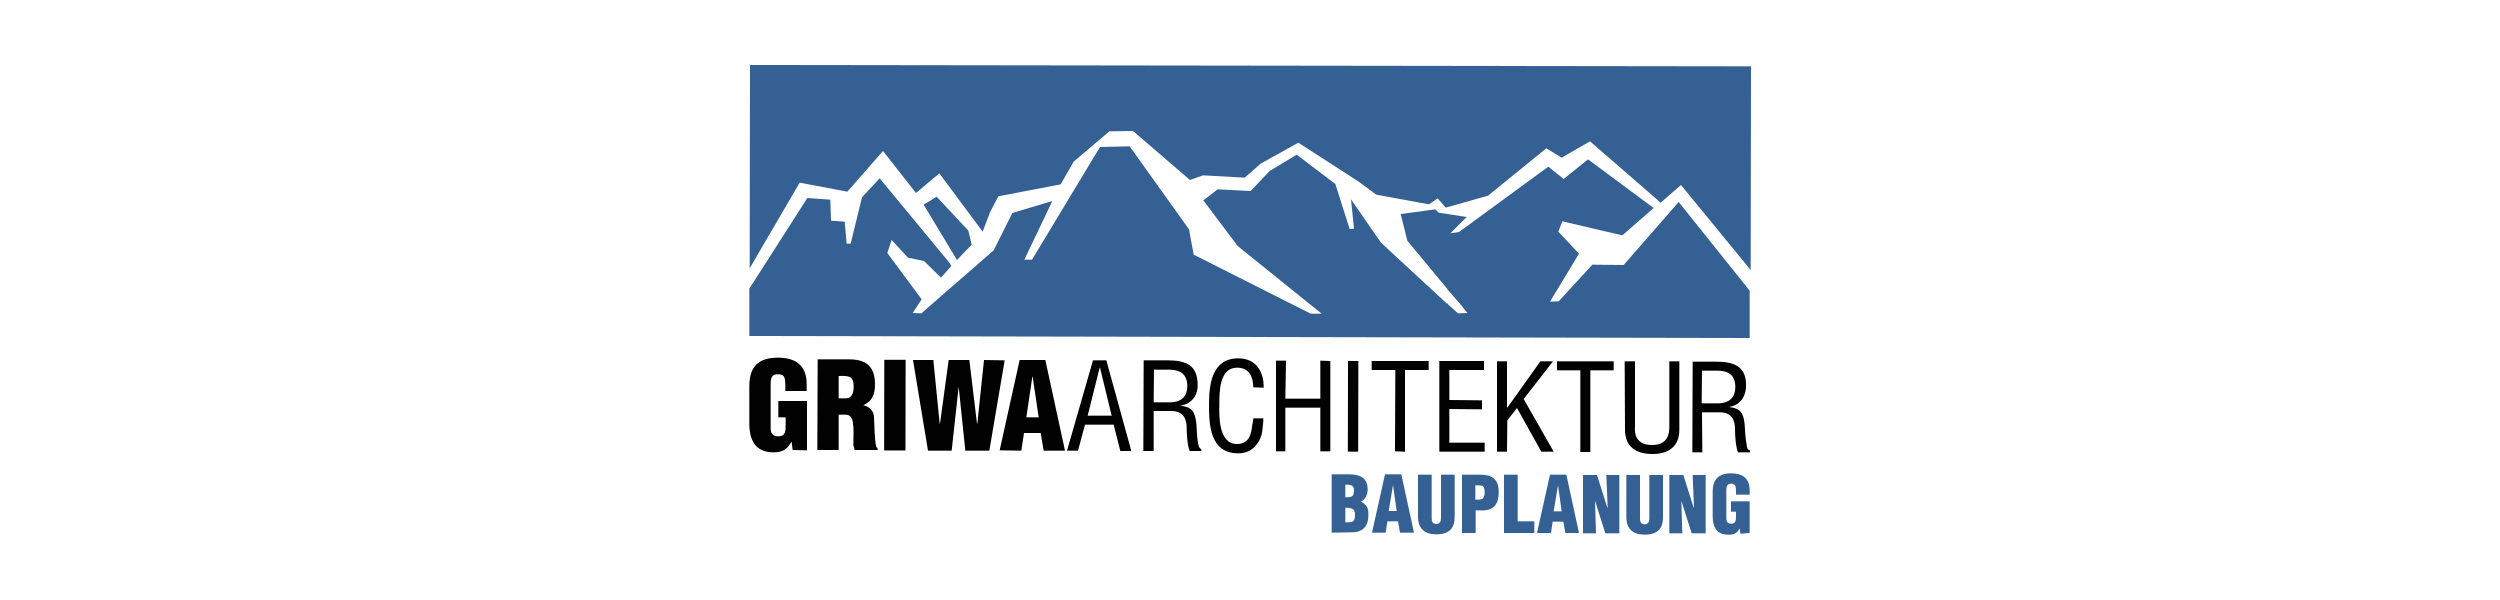 <?xml version="1.0" encoding="utf-8"?>
<!-- Generator: Adobe Illustrator 28.0.0, SVG Export Plug-In . SVG Version: 6.00 Build 0)  -->
<svg version="1.1" id="Layer_1" xmlns="http://www.w3.org/2000/svg" xmlns:xlink="http://www.w3.org/1999/xlink" x="0px" y="0px"
	 viewBox="0 0 750 180" style="enable-background:new 0 0 750 180;" xml:space="preserve">
<style type="text/css">
	.st0{fill:#346094;}
	.st1{fill:#000100;}
</style>
<g>
	<path class="st0" d="M225,19.5l-0.1,61l15-25.7l14.3,2.7l10.7-12.2l9.9,12.6l7-5.9l13,17.5l2.2-5.8l2.5-4.8l18.7-3.6l3.9-6.8
		l10.7-9.1l7.1-0.1L357,54l3.9-1.4l12.5,0.7l4.8-4.2l11.3-6.3l18.1,11.7l5.3,3.9l15.8,2.9l2.6-1.8l2.4,2.8l12.7-3.6l17.5-14.2
		l4.6,2.8l8.5-4.9l21.2,18.4l6.1-5.3L525.2,81l0.1-61.1L225,19.5z M338.9,43.9l-8.9,0.2l-20.4,33.8h-2.3l8.4-17.6l-12,3.6l-5.6,11.2
		L276.4,94l-2.6-0.1l2.7-4.1l-10.3-13.9l1.3-3.9l4.9,5.3l4.8,1l5.1,5l3.1-3.5l-0.6-1l-19.9-24.1l-1-1.2l-5.3,5.7l-3.4,13.9H254
		l-0.6-6.6l-4.1-0.3l-0.2-6.3l-6.9-0.5l-17.4,27.2v14.2l300.1,0.6V87.2l-21.3-26.6l-16.5,18.9l-9.4-0.1l-10.1,11l-2.6,0.1l8.7-14.4
		l-6.2-6.6l1.2-3.1l18,4.2l9.4-8.2l-19.7-14.6l-7.3,5.9l-4.6-3.7l-26.8,19.6l-2.6,0.4l4.9-4.9l-8.4-1.3l-1-1l-10.4,1.4l2,8
		l12.1,14.6v0.5l0.1-0.3l4,4.6l1.8,2.3l-2.8,0.1l-3-2.7l-0.1-0.6l-0.1,0.5l-19.9-18.4l-9-13l0.9,8.8l-1.3,0.1l-4.3-13.5L389,46.4
		l-8.1,4.9l-5.7,6l-9.9-0.5l-4.3,3.3l10.3,13.7L393,91.3l3.5,2.8h-3.3l-35.1-17.7l-1.4-7.6L338.9,43.9z M281,59l-3.9,2.4l10,16.6
		l4.4-4.6l-1-4.2L281,59z"/>
	<path class="st1" d="M242.1,135.1v-14.8h-8.6v4.9h2.2v2.2c0,1.8,0,3.5-2.2,3.5c-1.7,0-2.3-0.9-2.3-2.4v-13.4c0-1.8,0.4-3,2.5-2.8
		c1.7,0,1.9,1.2,1.9,3.5v1.5h6.4v-2.1c0-5.5-3.2-7.9-8.6-7.9c-5.9,0-8.6,2.7-8.6,8.6v11.2c0,4.9,1.8,8.6,7.2,8.6
		c2.7,0,4.1-0.8,5.4-3.1h0.1l0.3,2.4L242.1,135.1z"/>
	<path class="st1" d="M251.6,112.8c3.1-0.1,4.5,0,4.5,3.2c0,1.7-0.5,3.5-2.3,3.5h-2.2V112.8z M251.6,124.4h2.1
		c1.5,0,2.1,1.2,2.2,2.8c0.3,1.7,0.1,3.9,0.1,6.3c0.1,0.5,0.3,1,0.4,1.5h6.9v-0.4c-0.3-0.3-0.4-0.5-0.5-0.9
		c-0.4-1.8-0.5-6.4-0.6-8.6c-0.1-1.9-1.4-3.1-3.1-3.5v-0.1c2.6-1.2,3.4-3.2,3.4-6.2c0-5.4-2.7-7.5-7.8-7.5h-9.4l-0.1,27.2h6.4
		L251.6,124.4L251.6,124.4z"/>
	
		<rect x="254.9" y="118.4" transform="matrix(1.999984e-03 -1 1 1.999984e-03 146.328 389.795)" class="st1" width="27.2" height="6.4"/>
	<polygon class="st1" points="290.8,108 284.6,108 282,127.1 281.9,127.1 280,108 273.9,108 278.4,135.2 285.5,135.2 287.6,116 
		287.6,116 289.6,135.2 296.8,135.2 301.4,108.1 295.2,108 293.2,127.1 293.1,127.1 	"/>
	<path class="st1" d="M306.4,135.2l0.8-5.3h5l0.9,5.3h6.4l-5.9-27.2h-7.7l-6,27.1L306.4,135.2z M311.6,125.2h-3.7l1.8-12.2h0.1
		L311.6,125.2z"/>
	<path class="st1" d="M320.1,135.2h3.3l2.1-7.8h8.6l2,7.9h3.3l-7.5-27.2h-4L320.1,135.2z M333.5,124.7h-7.2l3.6-14.4h0.1
		L333.5,124.7z"/>
	<path class="st1" d="M346.2,110.9h4.2c1.9,0,5.7,0.1,5.8,4.8c0,4.8-3.9,5-5.3,5h-4.8L346.2,110.9z M346.1,123.3h5.3
		c3.5,0,4.6,2.3,4.6,5c0,1.8,0.2,5.3,0.9,7h3.5v-0.6c-0.6,0-0.9-1.2-1-1.7c-0.3-2.1-0.4-4-0.5-6.1c-0.5-3.6-1.3-4.8-4.9-5.2l0,0
		c3.2-0.4,5.2-2.7,5.3-5.9c0.1-6.3-3.5-7.7-9.1-7.7h-7.1l-0.1,27.2h3.1L346.1,123.3z"/>
	<path class="st1" d="M379.1,116.3c0.1-4.9-2.4-8.8-7.6-8.8c-7.9,0-8.8,7.7-8.8,13.9c0,6.4,0.4,14.5,8.7,14.6c2.6,0,4.5-1,5.9-3.1
		c1.3-1.8,1.4-3.5,1.6-5.7c0.1-0.6,0.1-1.2,0.1-1.7h-3c-0.1,0.5-0.1,1.2-0.3,1.8c-0.3,3-1,5.9-4.6,5.9c-5.5,0-5.4-8.2-5.3-12
		c0-3.6,0-10.9,5.3-10.9c3.7,0,4.8,2.7,4.9,5.9L379.1,116.3z"/>
	<polygon class="st1" points="385.6,135.4 385.6,122.3 396.1,122.3 396.1,135.4 399.1,135.4 399.1,108.3 396.1,108.2 396.1,119.6 
		385.6,119.6 385.8,108.2 382.8,108.2 382.8,135.4 	"/>
	
		<rect x="392.3" y="120.3" transform="matrix(1.999984e-03 -1 1 1.999984e-03 283.267 527.547)" class="st1" width="27.2" height="3.1"/>
	<polygon class="st1" points="411.5,111 418.6,111 418.5,135.4 421.5,135.5 421.5,111 428.6,111 428.6,108.3 411.5,108.3 	"/>
	<polygon class="st1" points="445.4,135.5 445.4,132.8 434.8,132.8 434.8,122.7 444.6,122.8 444.6,120.1 434.8,120 434.8,111 
		445.2,111 445.2,108.3 431.8,108.3 431.8,135.5 	"/>
	<polygon class="st1" points="452.1,135.5 452.2,126.1 455.1,122.4 462.4,135.5 466.1,135.5 457.1,119.7 465.9,108.4 462.1,108.4 
		452.2,122.3 452.1,122.3 452.1,108.4 449.1,108.4 449.1,135.5 	"/>
	<polygon class="st1" points="467.1,111.1 474.1,111.1 474.1,135.6 477.1,135.6 477.1,111.1 484.1,111.1 484.1,108.4 467.1,108.4 	
		"/>
	<path class="st1" d="M487.5,129c0,4.9,3.2,7.2,8.2,7.2c4.9,0,8.1-2.3,8.1-7.2v-20.6h-3V128c0,2.1-0.4,5.5-5.2,5.5
		c-4.9,0-5.3-3.5-5.1-5.5v-19.6h-3.1L487.5,129z"/>
	<path class="st1" d="M510.6,111.2h4.2c2.1,0,5.7,0.1,5.8,4.8c0,4.8-3.9,5-5.3,5h-4.8L510.6,111.2z M510.6,123.7h5.3
		c3.6,0,4.6,2.3,4.6,5c0,1.8,0.2,5.3,0.9,7h3.6v-0.6c-0.8,0-1-1.2-1-1.7c-0.4-2.1-0.5-4-0.6-6.1c-0.4-3.6-1.3-4.8-4.8-5.2l0,0
		c3.1-0.4,5-2.7,5.2-5.9c0.3-6.3-3.5-7.7-9.1-7.7h-6.9l-0.1,27.2h3L510.6,123.7z"/>
	<path class="st0" d="M399.5,159.8v-17.5h5.3c3.1,0,5.5,1,5.5,4.5c0,1.5-0.6,2.9-2,3.7l0,0c1.9,1.1,2.3,2,2.2,4.2c0,3.5-2,5.1-5.3,5
		L399.5,159.8z M403.6,149.2c1.8-0.1,2.6,0,2.6-2.1c0-1.7-1.2-1.7-2.6-1.7V149.2z M403.6,156.7c2,0,2.9,0.1,2.9-2.3
		c0-2-1.2-2-2.9-2.1V156.7z"/>
	<path class="st0" d="M411.6,159.8l3.9-17.5h4.9l3.8,17.5H420l-0.6-3.4h-3.2l-0.5,3.4H411.6z M417.9,145.5L417.9,145.5l-1.3,7.8h2.4
		L417.9,145.5z"/>
	<path class="st0" d="M425.4,142.4h4.1v13.2c0,0.8,0.3,1.6,1.4,1.6s1.4-0.9,1.4-1.7v-13.1h4.1v12.7c0,3-1.3,5.2-5.5,5.2
		c-3.5,0-5.5-1.7-5.5-5.3V142.4z"/>
	<path class="st0" d="M438.6,159.9v-17.5h4.9c1.6,0,3.9,0.1,5,1.5c1,1.1,1.1,2.4,1.1,3.8c0,1.9-0.4,4-2.3,4.9
		c-1.4,0.7-3.1,0.5-4.6,0.5v6.8L438.6,159.9z M442.6,149.9c0.8,0,1.7,0.1,2.3-0.4c0.4-0.5,0.5-1.2,0.5-1.8c0-0.7-0.1-1.7-0.8-2
		c-0.4-0.1-1-0.1-1.6-0.1h-0.4V149.9z"/>
	<path class="st0" d="M451.2,159.9v-17.5h4.1v14h5v3.5H451.2z"/>
	<path class="st0" d="M461.1,159.9l3.9-17.5h4.9l3.8,17.5h-4.1l-0.6-3.4h-3.2l-0.5,3.4H461.1z M467.4,145.6L467.4,145.6l-1.3,7.8
		h2.4L467.4,145.6z"/>
	<path class="st0" d="M478.5,150.2L478.5,150.2l0.3,9.8h-3.9v-17.5h4.2l3.1,9.8h0.1l-0.4-9.8h3.9V160h-4.2L478.5,150.2z"/>
	<path class="st0" d="M487.9,142.5h4.1v13.2c0,0.8,0.3,1.6,1.4,1.6s1.4-0.9,1.4-1.7v-13.1h4.1v12.7c0,3-1.3,5.2-5.5,5.2
		c-3.5,0-5.5-1.7-5.5-5.3V142.5z"/>
	<path class="st0" d="M504.4,150.2L504.4,150.2l0.3,9.8h-3.9v-17.5h4.2l3.1,9.8h0.1l-0.4-9.8h3.9V160h-4.2L504.4,150.2z"/>
	<path class="st0" d="M522.1,160.1l-0.2-1.6l0,0c-0.8,1.5-1.8,2-3.5,1.9c-3.5,0-4.6-2.4-4.6-5.6v-7.2c0-3.8,1.8-5.6,5.5-5.6
		c3.5,0,5.6,1.5,5.6,5.1v1.3h-4.1v-1c0-1.5-0.2-2.2-1.3-2.3c-1.3,0-1.6,0.7-1.6,1.8v8.6c0,1,0.4,1.6,1.5,1.6c1.4,0,1.4-1.1,1.4-2.2
		v-1.4h-1.5v-3.1h5.6v9.5L522.1,160.1z"/>
</g>
</svg>
